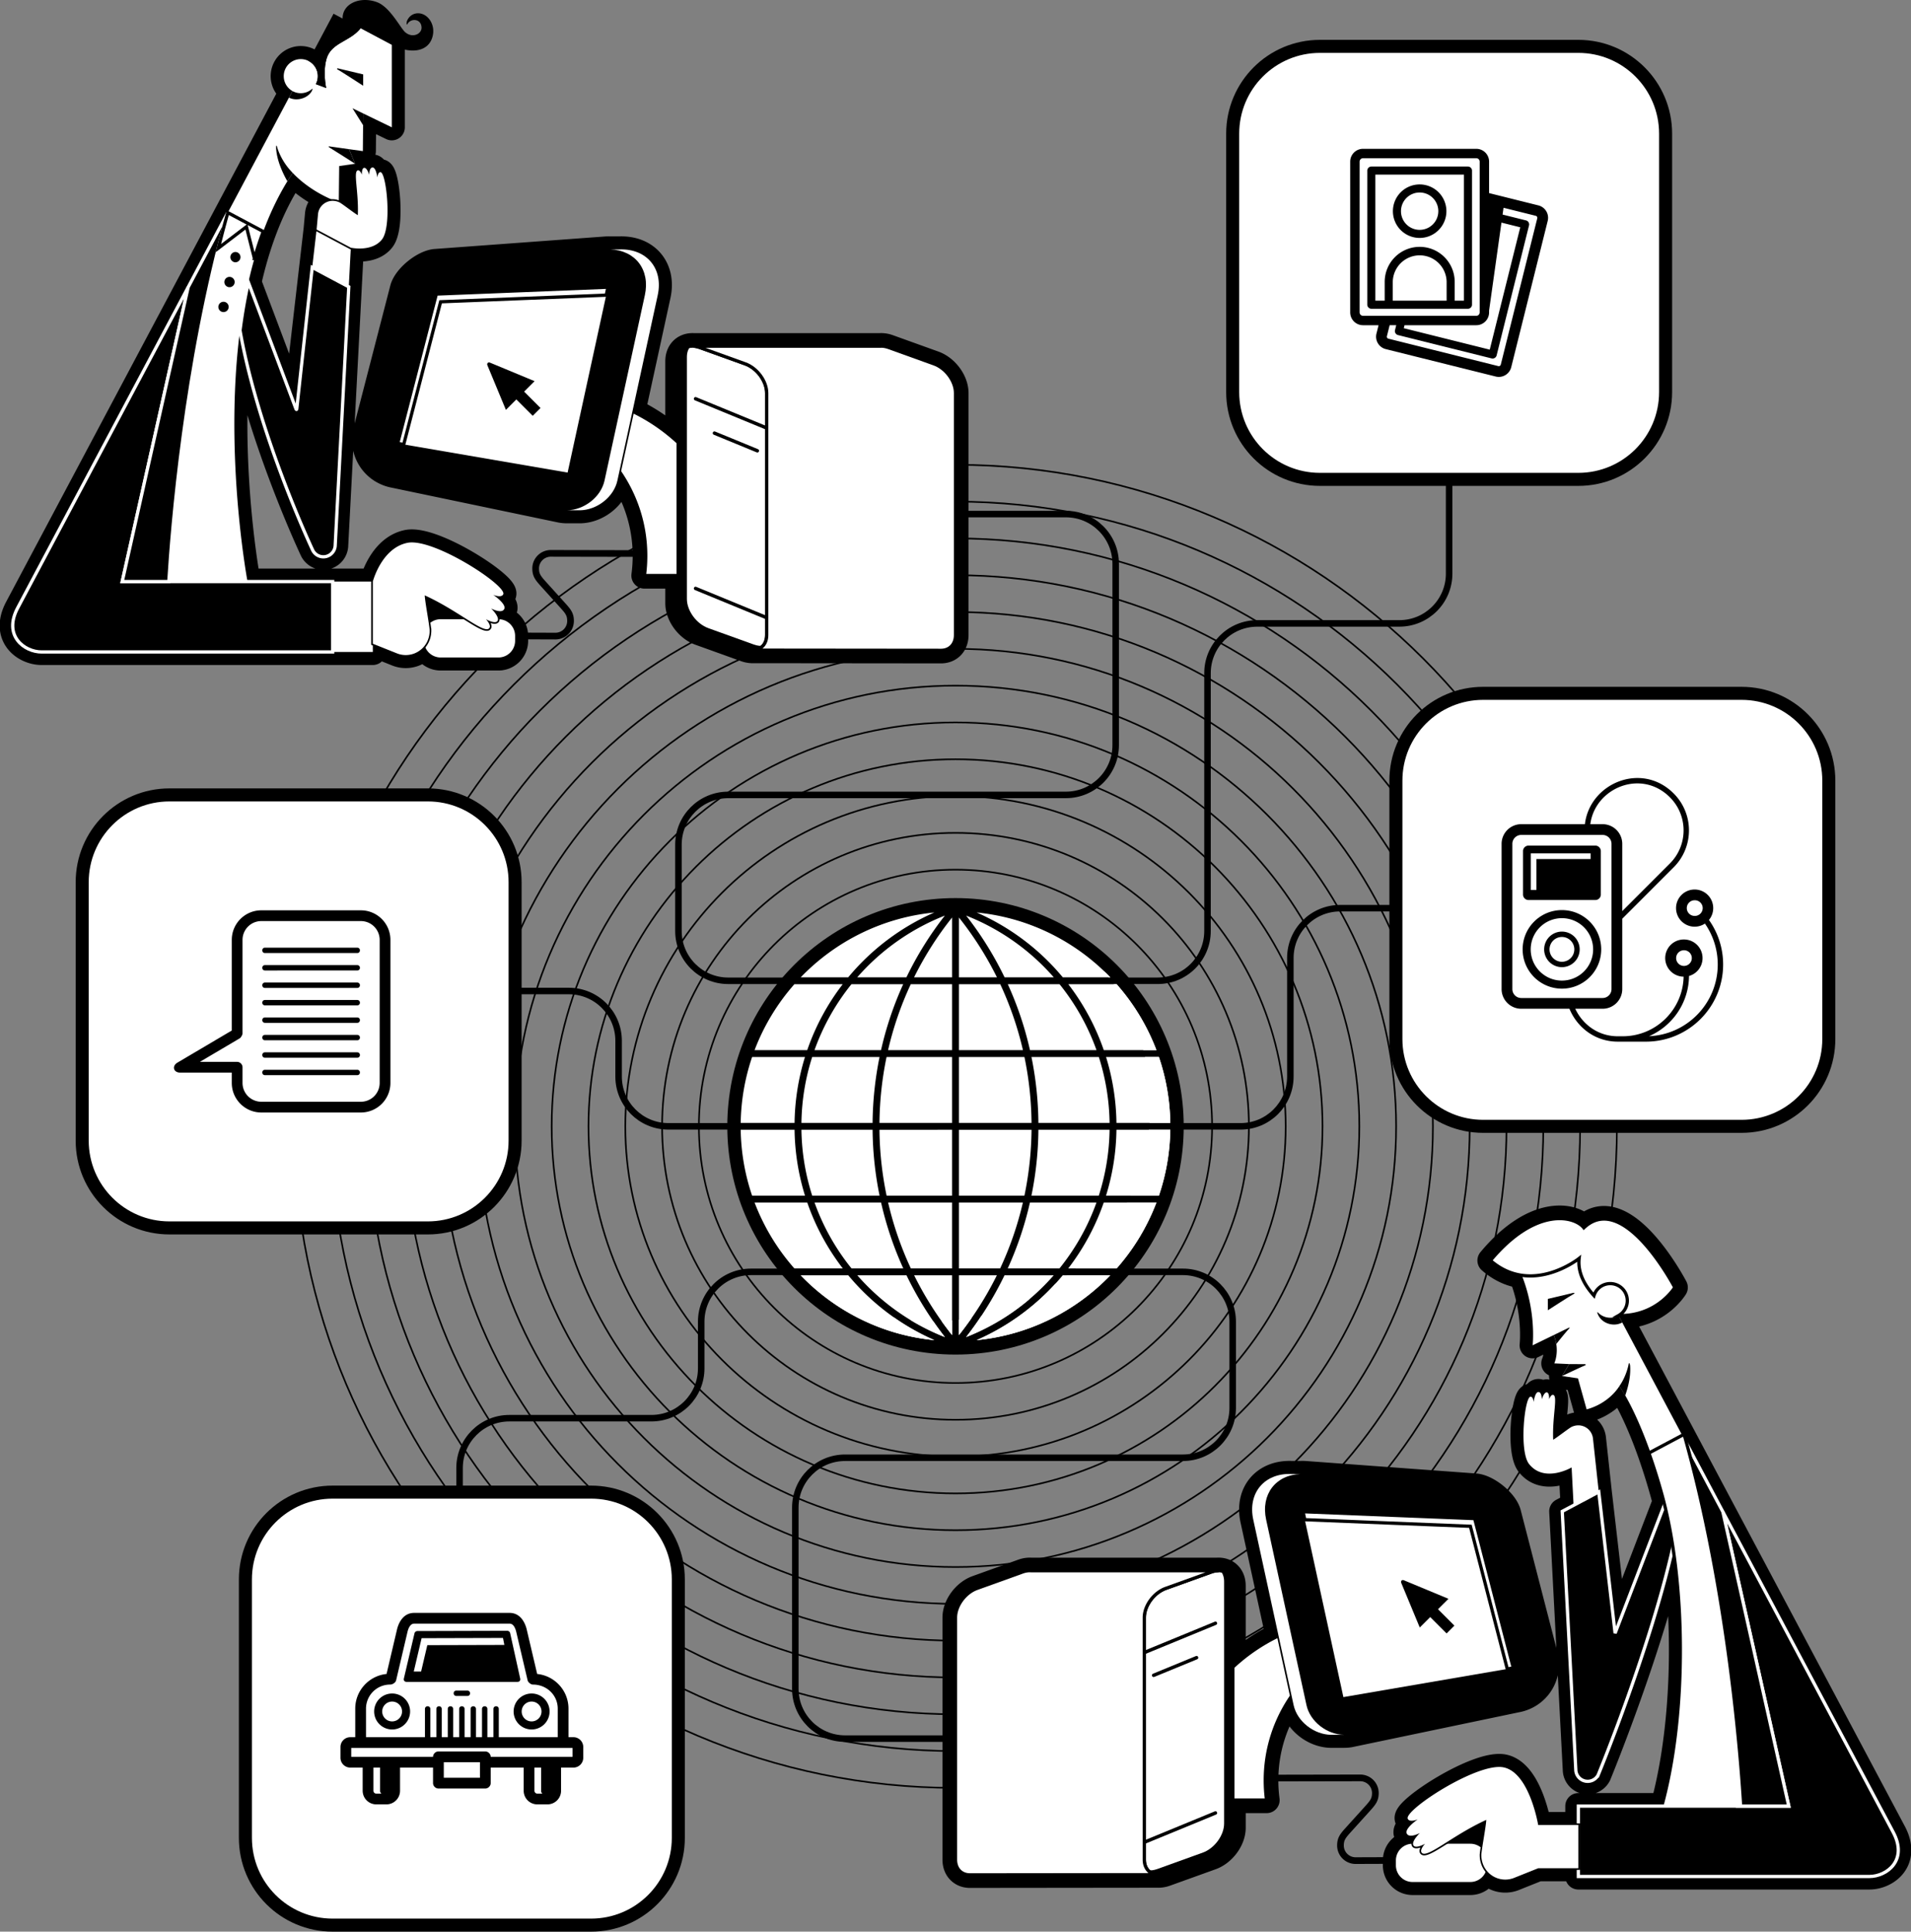 <svg xmlns="http://www.w3.org/2000/svg" width="586.504" height="592.729"><rect width="100%" height="100%" fill="#808080" stroke="none"/><path fill="none" stroke="#000" stroke-miterlimit="3.864" stroke-width=".5" d="M293.254 266.862c43.496 0 78.754 35.258 78.754 78.758 0 43.496-35.258 78.75-78.754 78.75s-78.758-35.254-78.758-78.75c0-43.5 35.262-78.758 78.758-78.758zm0 0"/><path fill="none" stroke="#000" stroke-miterlimit="3.864" stroke-width=".5" d="M203.207 345.62c0-49.735 40.313-90.05 90.047-90.05 49.73 0 90.047 40.315 90.047 90.05 0 49.726-40.316 90.043-90.047 90.043-49.734 0-90.047-40.317-90.047-90.043zm0 0"/><path fill="none" stroke="#000" stroke-miterlimit="3.864" stroke-width=".5" d="M191.91 345.62c0-55.973 45.371-101.348 101.344-101.348 55.969 0 101.34 45.375 101.34 101.348 0 55.969-45.371 101.34-101.34 101.34-55.973 0-101.344-45.371-101.344-101.34zm0 0"/><path fill="none" stroke="#000" stroke-miterlimit="3.864" stroke-width=".5" d="M180.614 345.62c0-62.211 50.43-112.64 112.64-112.64 62.207 0 112.637 50.429 112.637 112.64 0 62.207-50.43 112.637-112.637 112.637-62.21 0-112.64-50.43-112.64-112.637zm0 0"/><path fill="none" stroke="#000" stroke-miterlimit="3.864" stroke-width=".5" d="M169.317 345.62c0-68.45 55.488-123.938 123.937-123.938 68.45 0 123.934 55.489 123.934 123.938 0 68.445-55.485 123.93-123.934 123.93-68.45 0-123.937-55.485-123.937-123.93zm0 0"/><path fill="none" stroke="#000" stroke-miterlimit="3.864" stroke-width=".5" d="M158.024 345.62c0-74.692 60.543-135.235 135.23-135.235 74.684 0 135.23 60.543 135.23 135.235 0 74.683-60.546 135.226-135.23 135.226-74.687 0-135.23-60.543-135.23-135.226zm0 0"/><path fill="none" stroke="#000" stroke-miterlimit="3.864" stroke-width=".5" d="M146.73 345.62c0-80.926 65.598-146.527 146.524-146.527 80.922 0 146.52 65.601 146.52 146.527 0 80.918-65.598 146.523-146.52 146.523-80.926 0-146.523-65.605-146.523-146.523zm0 0"/><path fill="none" stroke="#000" stroke-miterlimit="3.864" stroke-width=".5" d="M135.434 345.62c0-87.164 70.656-157.82 157.82-157.82 87.164 0 157.817 70.656 157.817 157.82 0 87.16-70.653 157.816-157.817 157.816s-157.82-70.656-157.82-157.816zm0 0"/><path fill="none" stroke="#000" stroke-miterlimit="3.864" stroke-width=".5" d="M124.14 345.62c0-93.402 75.712-169.117 169.114-169.117 93.399 0 169.113 75.715 169.113 169.117 0 93.398-75.714 169.113-169.113 169.113-93.402 0-169.113-75.715-169.113-169.113zm0 0"/><path fill="none" stroke="#000" stroke-miterlimit="3.864" stroke-width=".5" d="M112.844 345.62c0-99.64 80.77-180.41 180.41-180.41 99.637 0 180.406 80.77 180.406 180.41 0 99.637-80.77 180.406-180.406 180.406-99.64 0-180.41-80.77-180.41-180.406zm0 0"/><path fill="none" stroke="#000" stroke-miterlimit="3.864" stroke-width=".5" d="M101.551 345.62c0-105.879 85.828-191.703 191.703-191.703 105.871 0 191.7 85.824 191.7 191.703 0 105.875-85.829 191.7-191.7 191.7-105.875 0-191.703-85.825-191.703-191.7zm0 0"/><path fill="none" stroke="#000" stroke-miterlimit="3.864" stroke-width=".5" d="M293.254 142.62c112.113 0 202.996 90.883 202.996 203 0 112.113-90.883 202.996-202.996 202.996-112.113 0-202.996-90.883-202.996-202.996 0-112.117 90.883-203 202.996-203zm0 0"/><path fill="none" stroke="#000" stroke-miterlimit="3.864" stroke-width="2" d="M293.254 533.495h-33.89c-8.434 0-15.274-6.84-15.274-15.277v-55.63c0-8.433 6.84-15.273 15.274-15.273h103.683c8.434 0 15.277-6.844 15.277-15.277V405.55c0-8.438-6.843-15.278-15.277-15.278h-20.191m-49.602-232.527h33.887c8.437 0 15.273 6.836 15.273 15.273v55.63c0 8.433-6.836 15.273-15.273 15.273H223.496c-8.437 0-15.277 6.84-15.277 15.277v26.488c0 8.438 6.84 15.274 15.277 15.274h20.153"/><path d="M293.254 277.58c37.574 0 68.04 30.462 68.04 68.04 0 37.574-30.466 68.035-68.04 68.035-37.578 0-68.039-30.46-68.039-68.035 0-37.578 30.461-68.04 68.04-68.04"/><path fill="none" stroke="#000" stroke-miterlimit="3.864" stroke-width="4" d="M293.254 277.58c37.574 0 68.04 30.462 68.04 68.04 0 37.574-30.466 68.035-68.04 68.035-37.578 0-68.039-30.46-68.039-68.035 0-37.578 30.461-68.04 68.04-68.04zm0 0"/><path fill="none" stroke="#000" stroke-miterlimit="3.864" stroke-width="2" d="M226.266 345.62h-21.133c-8.437 0-15.277-6.844-15.277-15.281v-10.97c0-8.437-6.84-15.276-15.274-15.276h-17.12M359.61 345.62h21.136c8.434 0 15.274-6.844 15.274-15.281v-36.383c0-8.438 6.84-15.278 15.277-15.278h17.117m16.34-131.582v28.926c0 8.434-6.836 15.274-15.273 15.274h-43.61c-8.437 0-15.277 6.84-15.277 15.277v79.11c0 8.437-6.84 15.273-15.273 15.273h-13.082M141.047 457.862v-7.41c0-8.438 6.836-15.277 15.274-15.277h43.609c8.437 0 15.277-6.84 15.277-15.274V405.55c0-8.438 6.84-15.278 15.274-15.278h13.082"/><path fill="#fff" d="M25.227 270.698c0-14.79 11.988-26.777 26.773-26.777h79.313c14.789 0 26.777 11.988 26.777 26.777v79.312c0 14.786-11.988 26.778-26.777 26.778H52c-14.785 0-26.773-11.992-26.773-26.778v-79.312"/><path fill="none" stroke="#000" stroke-miterlimit="3.864" stroke-width="4" d="M25.227 270.698c0-14.79 11.988-26.777 26.773-26.777h79.313c14.789 0 26.777 11.988 26.777 26.777v79.312c0 14.786-11.988 26.778-26.777 26.778H52c-14.785 0-26.773-11.992-26.773-26.778zm0 0"/><path fill="#fff" d="M131.313 254.456c8.972 0 16.242 7.273 16.242 16.242v79.312c0 8.973-7.27 16.243-16.242 16.243H52c-8.969 0-16.238-7.27-16.238-16.243v-79.312c0-8.969 7.27-16.242 16.238-16.242h79.313"/><path d="M80.203 282.635a5.77 5.77 0 0 0-5.77 5.77v28.758c0 .332-.519 1.25-.808 1.422l-12.281 7.25h11.441c.88 0 1.649.773 1.649 1.652v4.816a5.77 5.77 0 0 0 5.77 5.77h30.55a5.768 5.768 0 0 0 5.77-5.77v-43.898a5.768 5.768 0 0 0-5.77-5.77h-30.55m0-3.3h30.55a9.072 9.072 0 0 1 9.07 9.07v43.898a9.072 9.072 0 0 1-9.07 9.07h-30.55c-5.008 0-9.067-4.062-9.067-9.07v-3.168H55.305c-2.074 0-2.625-2.015-.84-3.07l16.672-9.847v-27.813c0-5.008 4.059-9.07 9.066-9.07m1.118 48.93h28.316c1.102 0 1.102 1.648 0 1.648H81.321c-1.098 0-1.098-1.649 0-1.649m0-37.472h28.316c1.102 0 1.102 1.652 0 1.652H81.321c-1.098 0-1.098-1.652 0-1.652m0 5.355h28.316c1.102 0 1.102 1.649 0 1.649H81.321c-1.098 0-1.098-1.649 0-1.649m0 5.352h28.316c1.102 0 1.102 1.648 0 1.648H81.321c-1.098 0-1.098-1.648 0-1.648m0 5.351h28.316c1.102 0 1.102 1.649 0 1.649H81.321c-1.098 0-1.098-1.649 0-1.649m0 5.356h28.316c1.102 0 1.102 1.652 0 1.652H81.321c-1.098 0-1.098-1.652 0-1.652m0 5.355h28.316c1.102 0 1.102 1.645 0 1.645H81.321c-1.098 0-1.098-1.645 0-1.645m0 5.352h28.316c1.102 0 1.102 1.652 0 1.652H81.321c-1.098 0-1.098-1.652 0-1.652m336.148 223.164-29.137.055.016-1.055 29.121-.055a5.166 5.166 0 0 1 5.168 5.168c0 2.317-.941 3.363-2.652 5.266l-5.676 6.281c-1.719 1.906-2.38 2.68-2.38 4.559a4.111 4.111 0 0 0 4.114 4.113l12.399-.043a4.21 4.21 0 0 0-.028.504v.547l-12.37.043a5.163 5.163 0 0 1-5.169-5.164c0-2.32.938-3.368 2.649-5.266l5.68-6.281c1.718-1.91 2.378-2.68 2.378-4.559a4.111 4.111 0 0 0-4.113-4.113"/><path fill="none" stroke="#000" stroke-miterlimit="3.864" d="m417.469 546.077-29.137.055.016-1.055 29.121-.055a5.166 5.166 0 0 1 5.168 5.168c0 2.317-.941 3.363-2.652 5.266l-5.676 6.281c-1.719 1.906-2.38 2.68-2.38 4.559a4.111 4.111 0 0 0 4.114 4.113l12.399-.043a4.21 4.21 0 0 0-.028.504v.547l-12.37.043a5.163 5.163 0 0 1-5.169-5.164c0-2.32.938-3.368 2.649-5.266l5.68-6.281c1.718-1.91 2.378-2.68 2.378-4.559a4.111 4.111 0 0 0-4.113-4.113zm0 0"/><path d="M355.32 575.249c.157.011.313.008.473 0h-.472m-62.067-78.89c0-3.641 2.945-7.65 6.586-8.958l13.957-5.023c.942-.34 1.844-.465 2.656-.399h57.078c2.77-.219 4.793 1.598 4.793 4.61v24.992a56.546 56.546 0 0 1 14.075-9.63l-7.754-35.616c-1.774-8.172 3.363-14.332 11.691-14.047h2.852c.394-.012.785-.012 1.195.004l52.242 3.832c3.68.148 9.297 4.676 10.219 8.246l11.258 43.535c1.637 6.328-2.352 12.5-8.793 13.606l-51.05 10.671a9.85 9.85 0 0 1-1.759.141l-4.023.008c-5.168-.082-10.348-4.043-11.453-9.105l-.61-2.805c-5.105 7.406-8.082 16.308-8.082 25.887 0 2.054.133 4.074.399 6.058h-10.407v8.5c0 3.633-2.949 7.64-6.585 8.953l-13.958 5.024a6.754 6.754 0 0 1-1.988.406c-.16.008-.316.012-.472 0l-57.727.062c-2.523-.05-4.34-1.824-4.34-4.683v-74.27m150.016 69.399h7.996c1.406 0 2.68.566 3.601 1.484.414-2.828 1.168-6.902 1.29-8.805-5.02 2.274-9.465 5.168-12.887 7.32m39.68-103.843-.606-11.625s-8.328 4.89-13.055-1.047c-3.14-3.945-1.36-20.578.442-20.66.836-.04.96 1.64.96 1.64s.38-3.078 1.462-3.078c1.078 0 1.027 2.27 1.027 2.27s.644-2.164 1.508-2.164c.863 0 .758 2.11.758 2.11s.484-1.372 1.136-1.352c1.676.054-.218 6.59.106 13.777 1.277-.758 4.152-3.016 5.457-3.836a4.788 4.788 0 0 1 2.258-.578 4.525 4.525 0 0 1 4.496 4.035l1.78 16.395 5.013 43.351 15.476-40.316a102.638 102.638 0 0 0-.808-3.02 191.284 191.284 0 0 0-3.684-11.71c-5.23-14.864-9.684-20.77-9.684-20.77s-2.949 5.203-10.039 7.136l-2.664-9.523-4.883-.71 2.18-3.669-4.558-.21s1.816-3.864-.164-8.696l-6.485 3.152s1.195-10.125-3.324-21.48c-3.156-.45-6.45-1.785-9.625-4.547 13.793-16.531 25.719-13.742 28.668-10.04 12.293-11.648 27.91 18.31 27.91 18.31s-5.367 8.91-17.258 8.628l19.774 37.184 12.234 23.008 52.258 98.285c4.703 8.715-2.035 13.64-7.27 13.64h-89.343v-2.527h-12.32l-7.516 3.008a7.309 7.309 0 0 1-8.407-2.41 5.115 5.115 0 0 1-4.894 3.62h-17.738a5.113 5.113 0 0 1-5.114-5.112v-1.512a5.113 5.113 0 0 1 5.114-5.113c.168-1.317 2.253-3.301 2.253-3.301s-3.226 1.742-4.019.187c-.793-1.558 3.36-4.36 3.36-4.36s-2.508 1.052-3.067-.183c-1.203-2.644 21.426-17.398 29.402-15.78 7.977 1.616 10.625 17.683 10.625 17.683h12.32v-5.797h26.133c6.356-23.168 7.305-55.078 3.192-80.766-6.84 31.434-23.215 71.184-23.215 71.184a3.645 3.645 0 0 1-6.883-1.438l-.008-.218-4.156-79.204 3.484-1.851"/><path fill="none" stroke="#000" stroke-linejoin="round" stroke-miterlimit="3.864" stroke-width="8" d="M355.32 575.249c.157.011.313.008.473 0h-.472m-62.067-78.89c0-3.641 2.945-7.65 6.586-8.958l13.957-5.023c.942-.34 1.844-.465 2.656-.399h57.078c2.77-.219 4.793 1.598 4.793 4.61v24.992a56.546 56.546 0 0 1 14.075-9.63l-7.754-35.616c-1.774-8.172 3.363-14.332 11.691-14.047h2.852c.394-.012.785-.012 1.195.004l52.242 3.832c3.68.148 9.297 4.676 10.219 8.246l11.258 43.535c1.637 6.328-2.352 12.5-8.793 13.606l-51.05 10.671a9.85 9.85 0 0 1-1.759.141l-4.023.008c-5.168-.082-10.348-4.043-11.453-9.105l-.61-2.805c-5.105 7.406-8.082 16.309-8.082 25.887 0 2.054.133 4.074.399 6.058h-10.407v8.5c0 3.633-2.949 7.64-6.585 8.953l-13.958 5.024a6.754 6.754 0 0 1-1.988.406c-.16.008-.316.012-.472 0l-57.727.063c-2.523-.051-4.34-1.825-4.34-4.684v-74.27m150.016 69.399h7.996c1.406 0 2.68.566 3.601 1.484.414-2.828 1.168-6.902 1.29-8.804-5.02 2.273-9.465 5.168-12.887 7.32m39.68-103.844-.606-11.625s-8.328 4.89-13.055-1.047c-3.14-3.945-1.36-20.578.442-20.66.836-.039.96 1.64.96 1.64s.38-3.077 1.462-3.077c1.078 0 1.027 2.27 1.027 2.27s.644-2.165 1.508-2.165c.863 0 .758 2.11.758 2.11s.484-1.372 1.136-1.352c1.676.055-.218 6.59.106 13.777 1.277-.758 4.152-3.015 5.457-3.836a4.788 4.788 0 0 1 2.258-.578 4.525 4.525 0 0 1 4.496 4.035l1.78 16.395 5.013 43.351 15.476-40.316a102.638 102.638 0 0 0-.808-3.02 191.284 191.284 0 0 0-3.684-11.71c-5.23-14.864-9.684-20.77-9.684-20.77s-2.949 5.203-10.039 7.137l-2.664-9.524-4.883-.71 2.18-3.669-4.558-.21s1.816-3.864-.164-8.696l-6.485 3.152s1.195-10.125-3.324-21.48c-3.156-.45-6.45-1.785-9.625-4.547 13.793-16.531 25.719-13.742 28.668-10.039 12.293-11.648 27.91 18.309 27.91 18.309s-5.367 8.91-17.258 8.629l19.774 37.183 12.234 23.008 52.258 98.285c4.703 8.715-2.035 13.64-7.27 13.64h-89.343v-2.527h-12.32l-7.516 3.008a7.309 7.309 0 0 1-8.407-2.41 5.115 5.115 0 0 1-4.894 3.621h-17.738a5.113 5.113 0 0 1-5.114-5.113v-1.512a5.113 5.113 0 0 1 5.114-5.113c.168-1.317 2.253-3.3 2.253-3.3s-3.226 1.741-4.019.187c-.793-1.559 3.36-4.36 3.36-4.36s-2.508 1.051-3.067-.183c-1.203-2.645 21.426-17.399 29.402-15.782 7.977 1.618 10.625 17.684 10.625 17.684h12.32v-5.797h26.133c6.356-23.168 7.305-55.078 3.192-80.766-6.84 31.434-23.215 71.184-23.215 71.184a3.645 3.645 0 0 1-6.883-1.438l-.008-.218-4.156-79.203zm0 0"/><path fill="#fff" d="M378.324 511.58a56.546 56.546 0 0 1 14.075-9.628l4.015 18.469c-5.105 7.406-8.082 16.308-8.082 25.886 0 2.055.133 4.075.399 6.059h-10.407v-40.785"/><path fill="none" stroke="#000" d="M378.324 511.58a56.546 56.546 0 0 1 14.075-9.628l4.015 18.469c-5.105 7.406-8.082 16.308-8.082 25.886 0 2.055.133 4.075.399 6.059h-10.407zm0 0"/><path d="M452.625 456.124c3.68.148 9.297 4.676 10.219 8.246l11.258 43.535c1.637 6.328-2.352 12.5-8.793 13.605l-51.051 10.672c-5.71.98-12.05-3.293-13.285-8.957l-12.379-56.89c-1.785-8.203 3.402-14.38 11.79-14.043l52.241 3.832"/><path fill="#fff" d="M412.574 532.33h-4.097c-5.168-.081-10.348-4.042-11.453-9.105l-12.38-56.89c-1.773-8.172 3.364-14.332 11.692-14.047h2.852c-7.676.273-12.293 6.242-10.594 14.047l12.379 56.89c1.11 5.086 6.332 9.051 11.527 9.098l.074.008m-61.378-35.973c0-3.64 2.945-7.648 6.585-8.957l13.958-5.023c3.636-1.313 6.585.574 6.585 4.21v74.278c0 3.633-2.949 7.64-6.585 8.953l-13.958 5.024c-3.64 1.308-6.585-.579-6.585-4.215v-74.27"/><path fill="none" stroke="#000" d="M351.196 496.358c0-3.64 2.945-7.648 6.585-8.957l13.958-5.023c3.636-1.313 6.585.574 6.585 4.21v74.278c0 3.633-2.949 7.64-6.585 8.953l-13.958 5.024c-3.64 1.308-6.585-.579-6.585-4.215zm0 0"/><path d="M374.563 481.995c2.222.258 3.761 1.969 3.761 4.594v74.277c0 3.633-2.949 7.64-6.585 8.953l-13.958 5.024c-2.273.816-4.273.39-5.46-.938.859.098 1.816-.016 2.824-.379l13.957-5.027c3.64-1.309 6.586-5.32 6.586-8.953v-74.27c0-1.367-.414-2.488-1.125-3.281"/><path fill="#fff" d="m516.524 440.87-9.848 5.234c-5.23-14.863-9.684-20.77-9.684-20.77s-2.949 5.204-10.039 7.137l-2.664-9.523-4.883-.71 2.18-3.669-4.558-.21s1.816-3.864-.164-8.696l-6.485 3.152s1.195-10.125-3.324-21.48c9.422 1.351 17.594-5.188 17.594-5.188-.504 4.442 1.82 8.39 4.554 11.414a5.232 5.232 0 1 1 8.102 5.766c-.172.129-.363.25-.555.36l19.774 37.183"/><path d="m548.989 554.206-20.231-90.328 52.258 98.285c4.703 8.715-2.035 13.64-7.27 13.64h-89.343v-21.597h64.586"/><path fill="none" stroke="#fff" d="m548.989 554.206-20.231-90.328 52.258 98.285c4.703 8.715-2.035 13.64-7.27 13.64h-89.343v-21.597zm0 0"/><path d="M533.203 554.206c-.539-8.817-1.578-59.727-16.609-113.203l12.164 22.875 20.23 90.328h-15.785"/><path fill="none" stroke="#fff" d="M533.203 554.206c-.539-8.817-1.578-59.727-16.609-113.203l12.164 22.875 20.23 90.328zm0 0"/><path d="m479.465 463.764 11.215-5.964 5.012 43.351 15.476-40.316c1.004 3.968 1.856 8.199 2.559 12.605-6.84 31.434-23.215 71.184-23.215 71.184a3.645 3.645 0 0 1-6.883-1.438l-.008-.218-4.156-79.204"/><path fill="none" stroke="#fff" d="m479.465 463.764 11.215-5.964 5.012 43.351 15.476-40.316c1.004 3.968 1.856 8.199 2.559 12.605-6.84 31.434-23.215 71.184-23.215 71.184a3.645 3.645 0 0 1-6.883-1.438l-.008-.218zm0 0"/><path fill="#fff" d="m399.918 463.87 12.38 56.89 52.148-8.957-11.852-45.824-52.676-2.11m-106.664 32.489c0-3.64 2.945-7.648 6.586-8.957l13.957-5.023c.942-.34 1.844-.465 2.656-.399h57.078a6.864 6.864 0 0 0-1.792.399L357.78 487.4c-3.64 1.309-6.585 5.317-6.585 8.957v74.27c0 2.945 1.93 4.738 4.597 4.62l-58.199.063c-2.523-.05-4.34-1.824-4.34-4.683v-74.27"/><path fill="none" stroke="#000" d="M293.254 496.358c0-3.64 2.945-7.648 6.586-8.957l13.957-5.023c.942-.34 1.844-.465 2.656-.399h57.078a6.864 6.864 0 0 0-1.792.399L357.78 487.4c-3.64 1.309-6.585 5.317-6.585 8.957v74.27c0 2.945 1.93 4.738 4.597 4.62l-58.199.063c-2.523-.05-4.34-1.824-4.34-4.683zm0 0"/><path fill="#fff" d="M428.414 570.87a5.113 5.113 0 0 1 5.114-5.113h17.738a5.113 5.113 0 0 1 5.113 5.113v1.512a5.113 5.113 0 0 1-5.113 5.113h-17.738a5.113 5.113 0 0 1-5.114-5.113v-1.512"/><path d="m353.867 513.585 13.168-5.418c.649-.262 1.051.71.399.98l-13.168 5.414c-.649.266-1.047-.707-.399-.976m-2.671-7.067 21.632-8.894c.649-.266 1.051.703.399.972l-22.031 9.063v-1.14m0 58.206 21.632-8.898c.649-.266 1.051.71.399.976l-22.031 9.063v-1.14"/><path fill="#fff" d="m399.918 463.87 52.676 2.11 11.852 45.823-1.848.317-11.32-43.774-50.829-2.027-.53-2.45"/><path fill="none" stroke="#000" d="m399.918 463.87 52.676 2.11 11.852 45.823-1.848.317-11.32-43.774-50.829-2.027zm0 0"/><path d="m475.043 398.577 7.809-1.856s.867-.027.027.395c-.844.422-7.836 4.945-7.836 4.945v-3.484"/><path fill="#fff" d="M457.43 386.788c13.793-16.531 25.719-13.742 28.668-10.04 12.293-11.648 27.91 18.31 27.91 18.31s-5.367 8.91-17.258 8.628a5.238 5.238 0 0 0 2.684-4.57 5.232 5.232 0 0 0-10.23-1.555c-2.735-3.023-5.06-6.972-4.555-11.414 0 0-14.555 11.649-27.22.64"/><path fill="none" stroke="#000" d="M457.43 386.788c13.793-16.531 25.719-13.742 28.668-10.04 12.293-11.648 27.91 18.31 27.91 18.31s-5.367 8.91-17.258 8.628a5.238 5.238 0 0 0 2.684-4.57 5.232 5.232 0 0 0-10.23-1.555c-2.735-3.023-5.06-6.972-4.555-11.414 0 0-14.555 11.649-27.22.64zm0 0"/><path d="M497.88 405.803a5.192 5.192 0 0 1-2.5.641c-2.134 0-4.087-1.168-4.903-2.996-.098-.219-.422-.844-.13-.793a5.222 5.222 0 0 0 3.852 1.691c.926 0 1.797-.242 2.551-.66l1.13 2.117m-21.016 3.86 4.57-2.227s.703-.293-.035.446c-.739.738-3.762 4.53-3.762 4.53a12.083 12.083 0 0 0-.773-2.75m4.722 8.908 4.856.026s.656.157-.188.473c-.844.316-6.848 3.168-6.848 3.168l2.18-3.668m15.406 6.766c2.332-3.305 2.891-6.95 2.891-6.95.2-.37.387.418.41.684.305 3.965-1.062 7.805-1.515 9.211a39.408 39.408 0 0 0-1.786-2.945"/><path fill="#fff" stroke="#000" stroke-width="2" d="M511.512 550.401c6.71-27.976 6.148-66.66-1.152-92.586a191.284 191.284 0 0 0-3.684-11.71l9.848-5.235.07.133c6.734 23.949 11.055 48.843 13.805 69.59 2.215 16.722 3.41 30.746 4.015 39.414"/><path fill="#fff" d="M516.594 441.003c6.734 23.949 11.055 48.843 13.805 69.59 2.62 19.78 3.812 35.792 4.293 43.613h-24.157c7.727-28.176 7.465-69.266-.175-96.39a191.284 191.284 0 0 0-3.684-11.712l9.848-5.234.07.133m-33.644 20.91-.606-11.625s-8.328 4.89-13.055-1.047c-3.14-3.945-1.36-20.578.442-20.66.836-.04.96 1.64.96 1.64s.38-3.078 1.462-3.078c1.078 0 1.027 2.27 1.027 2.27s.644-2.164 1.508-2.164c.863 0 .758 2.11.758 2.11s.484-1.372 1.136-1.352c1.676.054-.218 6.59.106 13.777 1.277-.758 4.152-3.016 5.457-3.836a4.788 4.788 0 0 1 2.258-.578 4.525 4.525 0 0 1 4.496 4.035l1.78 16.395-7.73 4.113m1.454 98.09v13.273h-12.32l-7.516 3.008a7.32 7.32 0 0 1-9.102-3.516c-.594-1.168-.844-2.422-.828-3.672.223-2.472 1.367-8.27 1.52-10.66-10.583 4.801-18.598 12.317-19.903 9.942-.508-.914 1.11-2.621 1.11-2.621s-2.954 1.699-3.586.453c-.637-1.239 2.003-3.754 2.003-3.754s-3.226 1.742-4.019.187c-.793-1.558 3.36-4.36 3.36-4.36s-2.508 1.052-3.067-.183c-1.203-2.644 21.426-17.398 29.402-15.78 7.977 1.616 10.625 17.683 10.625 17.683h12.32"/><path fill="none" stroke="#000" d="M484.403 560.003v13.273h-12.32l-7.516 3.008a7.32 7.32 0 0 1-9.102-3.516c-.594-1.168-.844-2.422-.828-3.672.223-2.472 1.367-8.27 1.52-10.66-10.583 4.801-18.598 12.317-19.903 9.942-.508-.914 1.11-2.621 1.11-2.621s-2.954 1.699-3.586.453c-.637-1.239 2.003-3.754 2.003-3.754s-3.226 1.742-4.019.187c-.793-1.558 3.36-4.36 3.36-4.36s-2.508 1.052-3.067-.183c-1.203-2.644 21.426-17.398 29.402-15.78 7.977 1.616 10.625 17.683 10.625 17.683zm0 0"/><path fill="#fff" d="M484.403 560.003v13.273h-12.32l-7.516 3.008a7.32 7.32 0 0 1-9.102-3.516c-.594-1.168-.844-2.422-.828-3.672.223-2.472 1.367-8.27 1.52-10.66-10.583 4.801-18.598 12.317-19.903 9.942-.508-.914 1.11-2.621 1.11-2.621s-2.954 1.699-3.586.453c-.637-1.239 2.003-3.754 2.003-3.754s-3.226 1.742-4.019.187c-.793-1.558 3.36-4.36 3.36-4.36s-2.508 1.052-3.067-.183c-1.203-2.644 21.426-17.398 29.402-15.78 7.977 1.616 10.625 17.683 10.625 17.683h12.32"/><path d="m430.817 484.893 13.726 5.703-3.207 3.204 5.028 5.03-2.391 2.395-5.031-5.027-3.203 3.207-5.66-13.633c-.266-.64.21-1.086.738-.879M169.035 170.327l29.141.055-.016-1.051-29.12-.059a5.166 5.166 0 0 0-5.169 5.168c0 2.317.938 3.363 2.649 5.266l5.676 6.281c1.722 1.906 2.382 2.68 2.382 4.559a4.111 4.111 0 0 1-4.113 4.113l-12.398-.043c.015.168.023.336.023.504v.55l12.375.044a5.169 5.169 0 0 0 5.168-5.168c0-2.32-.941-3.368-2.652-5.266l-5.68-6.281c-1.715-1.906-2.379-2.684-2.379-4.559a4.114 4.114 0 0 1 4.113-4.113"/><path fill="none" stroke="#000" stroke-miterlimit="3.864" d="m169.035 170.327 29.141.055-.016-1.051-29.12-.059a5.166 5.166 0 0 0-5.169 5.168c0 2.317.938 3.363 2.649 5.266l5.676 6.281c1.722 1.906 2.382 2.68 2.382 4.559a4.111 4.111 0 0 1-4.113 4.113l-12.398-.043c.015.168.023.336.023.504v.55l12.375.044a5.169 5.169 0 0 0 5.168-5.168c0-2.32-.941-3.368-2.652-5.266l-5.68-6.281c-1.715-1.906-2.379-2.684-2.379-4.559a4.114 4.114 0 0 1 4.113-4.113zm0 0"/><path d="m76.23 86.643 14.583 38.758L95.82 82.05l1.347-11.625.438-4.77a4.526 4.526 0 0 1 4.5-4.031c.285 0 .562.027.832.074-7.063-2.82-11.344-6.773-13.09-8.633-3.684 5.461-6.664 11.531-9.05 17.977-1.86 5.011-3.364 10.25-4.567 15.601m67.004 103.364c-3.422-2.153-7.864-5.043-12.887-7.32.125 1.906.875 5.976 1.289 8.804a5.101 5.101 0 0 1 3.602-1.484h7.996M107.043 88.014l-4.16 79.207-.008.215a3.645 3.645 0 0 1-3.633 3.426 3.644 3.644 0 0 1-3.246-1.988s-16.683-35.336-22.34-67.504c-1.832 14.144-1.996 28.348-1.476 40.64.89 21.016 3.789 36.45 3.789 36.45h38.453s2.648-10.274 10.625-11.89c7.976-1.618 30.605 13.14 29.406 15.784-.562 1.23-3.07.18-3.07.18s4.156 2.805 3.363 4.36c-.793 1.554-4.02-.188-4.02-.188s2.083 1.988 2.102 3.3c2.973 0 5.262 2.29 5.262 5.114v1.512a5.114 5.114 0 0 1-5.113 5.117h-17.739a5.122 5.122 0 0 1-4.894-3.625 7.313 7.313 0 0 1-8.403 2.41l-7.52-3.008v2.531H12.763c-5.238 0-11.977-4.925-7.273-13.64l52.257-98.285 12.164-22.88 19.844-37.316a5.235 5.235 0 1 1 7.18-2.125L100.11 27s-1.067-4.797.09-8.871c1.46-5.145 7.16-5.242 10.496-9.492l9.55 5.078v25.351l-8.78-4.254-.103 11.559-4.238-.594 1.856 4.473-4.883.707-.121 11.058c.133.055.258.118.386.184 1.301.82 4.18 3.078 5.454 3.836.324-7.188-1.567-13.723.109-13.777.645-.02 1.133 1.351 1.133 1.351s-.106-2.11.758-2.11c.863 0 1.511 2.165 1.511 2.165s-.054-2.27 1.024-2.27c1.082 0 1.46 3.078 1.46 3.078s.126-1.68.966-1.64c1.796.078 3.574 16.71.44 20.66-3.136 3.945-9.546 2.52-9.546 2.52l-.629 12.003m124.14 111.489h-.468c.16.008.316.008.469 0m-18.211-93.274h57.078c.812-.066 1.715.059 2.66.399l13.957 5.023c3.637 1.309 6.586 5.32 6.586 8.957v74.27c0 2.855-1.82 4.632-4.344 4.683l-57.726-.058a4.58 4.58 0 0 1-.469 0 6.74 6.74 0 0 1-1.988-.41l-13.961-5.024c-3.633-1.312-6.582-5.32-6.582-8.957v-8.496h-10.41a45.72 45.72 0 0 0 .402-6.059c0-9.578-2.98-18.48-8.086-25.886l-.61 2.804c-1.1 5.063-6.284 9.024-11.452 9.106h-4.094a10.478 10.478 0 0 1-1.688-.149l-51.05-10.672c-6.438-1.105-10.43-7.277-8.793-13.605l11.261-43.535c.922-3.567 6.535-8.098 10.215-8.246l52.246-3.832c.403-.016.801-.016 1.192-.004h2.851c8.332-.282 13.469 5.879 11.692 14.05l-7.75 35.618a56.57 56.57 0 0 1 14.074 9.625v-24.989c0-2.625 1.535-4.34 3.762-4.597a5.27 5.27 0 0 1 1.027-.016"/><path fill="none" stroke="#000" stroke-linejoin="round" stroke-miterlimit="3.864" stroke-width="8" d="m76.23 86.643 14.583 38.758L95.82 82.05l1.347-11.625.438-4.77a4.526 4.526 0 0 1 4.5-4.031c.285 0 .562.027.832.074-7.063-2.82-11.344-6.773-13.09-8.633-3.684 5.461-6.664 11.531-9.05 17.977-1.86 5.011-3.364 10.25-4.567 15.601m67.004 103.364c-3.422-2.153-7.864-5.043-12.887-7.32.125 1.906.875 5.976 1.289 8.804a5.101 5.101 0 0 1 3.602-1.484h7.996M107.043 88.014l-4.16 79.207-.008.215a3.645 3.645 0 0 1-3.633 3.426 3.644 3.644 0 0 1-3.246-1.988s-16.683-35.336-22.34-67.504c-1.832 14.144-1.996 28.348-1.476 40.64.89 21.016 3.789 36.45 3.789 36.45h38.453s2.648-10.274 10.625-11.89c7.976-1.618 30.605 13.14 29.406 15.784-.562 1.23-3.07.18-3.07.18s4.156 2.805 3.363 4.36c-.793 1.554-4.02-.188-4.02-.188s2.083 1.988 2.102 3.3c2.973 0 5.262 2.29 5.262 5.114v1.512a5.114 5.114 0 0 1-5.113 5.117h-17.739a5.122 5.122 0 0 1-4.894-3.625 7.313 7.313 0 0 1-8.403 2.41l-7.52-3.008v2.531H12.763c-5.238 0-11.977-4.925-7.273-13.64l52.257-98.285 12.164-22.88 19.844-37.316a5.235 5.235 0 1 1 7.18-2.125L100.11 27s-1.067-4.797.09-8.871c1.46-5.145 7.16-5.242 10.496-9.492l9.55 5.078v25.351l-8.781-4.254-.102 11.559-4.238-.594 1.856 4.473-4.883.707-.121 11.058c.133.055.258.118.386.184 1.301.82 4.18 3.078 5.454 3.836.324-7.188-1.567-13.723.109-13.777.645-.02 1.133 1.351 1.133 1.351s-.106-2.11.758-2.11c.863 0 1.511 2.165 1.511 2.165s-.054-2.27 1.024-2.27c1.082 0 1.46 3.078 1.46 3.078s.126-1.68.966-1.64c1.796.078 3.574 16.71.44 20.66-3.136 3.945-9.546 2.52-9.546 2.52l-.629 12.003m124.14 111.489h-.468c.16.008.316.008.469 0m-18.211-93.274h57.078c.813-.066 1.715.059 2.66.399l13.957 5.023c3.637 1.309 6.586 5.32 6.586 8.957v74.27c0 2.855-1.82 4.633-4.344 4.683l-57.726-.058a4.58 4.58 0 0 1-.469 0 6.74 6.74 0 0 1-1.988-.41l-13.961-5.024c-3.633-1.312-6.582-5.32-6.582-8.957v-8.496h-10.41a45.72 45.72 0 0 0 .402-6.059c0-9.578-2.98-18.48-8.086-25.886l-.61 2.804c-1.1 5.063-6.284 9.024-11.452 9.106h-4.094a10.478 10.478 0 0 1-1.688-.149l-51.05-10.671c-6.438-1.106-10.43-7.278-8.793-13.606l11.261-43.535c.922-3.567 6.535-8.098 10.215-8.246l52.246-3.832c.403-.016.801-.016 1.192-.004h2.851c8.332-.281 13.469 5.879 11.692 14.05l-7.75 35.618a56.57 56.57 0 0 1 14.074 9.625v-24.988c0-2.625 1.535-4.34 3.762-4.598a5.27 5.27 0 0 1 1.027-.016zm0 0"/><path fill="#fff" d="m80.797 71.042-10.887-5.79c-6.73 23.95-11.054 48.844-13.804 69.594-2.621 19.782-3.813 35.79-4.29 43.614H75.97s-2.898-15.434-3.79-36.45c-.901-21.335.259-48.43 8.618-70.968m127.386 64.788a56.57 56.57 0 0 0-14.074-9.624l-4.02 18.465c5.106 7.406 8.086 16.308 8.086 25.886a45.72 45.72 0 0 1-.402 6.059h10.41v-40.785"/><path fill="none" stroke="#000" d="M208.184 135.83a56.57 56.57 0 0 0-14.074-9.624l-4.02 18.465c5.106 7.406 8.086 16.308 8.086 25.886a45.72 45.72 0 0 1-.402 6.059h10.41zm0 0"/><path d="M133.88 80.374c-3.68.148-9.294 4.68-10.216 8.246l-11.261 43.535c-1.637 6.328 2.355 12.5 8.793 13.605l51.05 10.672c5.715.98 12.055-3.293 13.285-8.957l12.38-56.886c1.785-8.204-3.399-14.38-11.786-14.047l-52.246 3.832"/><path fill="#fff" d="M173.934 156.58h4.094c5.168-.081 10.351-4.042 11.453-9.105L201.86 90.59c1.777-8.172-3.36-14.332-11.692-14.051h-2.851c7.68.273 12.293 6.242 10.593 14.05l-12.379 56.887c-1.105 5.086-6.335 9.051-11.523 9.098l-.074.008m61.375-35.974c0-3.637-2.945-7.648-6.582-8.957l-13.961-5.023c-3.633-1.309-6.582.578-6.582 4.215v74.27c0 3.636 2.95 7.644 6.582 8.956l13.96 5.024c3.638 1.308 6.583-.579 6.583-4.215v-74.27"/><path fill="none" stroke="#000" d="M235.309 120.608c0-3.637-2.945-7.648-6.582-8.957l-13.961-5.023c-3.633-1.309-6.582.578-6.582 4.215v74.27c0 3.636 2.95 7.644 6.582 8.956l13.96 5.024c3.638 1.308 6.583-.579 6.583-4.215zm0 0"/><path d="M211.946 106.245c-2.227.258-3.762 1.973-3.762 4.598v74.27c0 3.636 2.95 7.644 6.582 8.956l13.96 5.024c2.27.816 4.274.386 5.458-.934-.856.098-1.813-.02-2.824-.383l-13.957-5.027c-3.637-1.309-6.586-5.317-6.586-8.953v-74.27c0-1.367.414-2.484 1.129-3.281"/><path fill="#fff" d="m186.586 88.124-12.379 56.886-52.148-8.953 11.855-45.828 52.672-2.105m106.668 32.484c0-3.637-2.95-7.648-6.586-8.957l-13.957-5.023c-.945-.34-1.847-.465-2.66-.399h-57.078c.57.043 1.172.176 1.793.399l13.96 5.023c3.638 1.309 6.583 5.32 6.583 8.957v74.27c0 2.945-1.93 4.742-4.594 4.625l58.195.058c2.524-.05 4.344-1.828 4.344-4.683v-74.27"/><path fill="none" stroke="#000" d="M293.254 120.608c0-3.637-2.95-7.648-6.586-8.957l-13.957-5.023c-.945-.34-1.847-.465-2.66-.399h-57.078c.57.043 1.172.176 1.793.399l13.96 5.023c3.638 1.309 6.583 5.32 6.583 8.957v74.27c0 2.945-1.93 4.742-4.594 4.625l58.195.058c2.524-.05 4.344-1.828 4.344-4.683zm0 0"/><path fill="#fff" d="M130.125 195.12a5.113 5.113 0 0 1 5.114-5.113h17.738a5.113 5.113 0 0 1 5.113 5.113v1.512a5.114 5.114 0 0 1-5.113 5.117h-17.738a5.114 5.114 0 0 1-5.114-5.117v-1.512"/><path d="m232.64 137.835-13.167-5.414c-.652-.266-1.05.707-.402.976l13.168 5.414c.648.266 1.05-.707.402-.976m2.668-7.067-21.633-8.894c-.648-.266-1.047.707-.398.972l22.03 9.063v-1.14m0 58.206-21.632-8.898c-.648-.266-1.047.71-.398.976l22.03 9.063v-1.14"/><path fill="#fff" d="m186.586 88.124-52.672 2.105-11.855 45.828 1.851.317L135.23 92.6l50.825-2.03.531-2.446"/><path fill="none" stroke="#000" d="m186.586 88.124-52.672 2.105-11.855 45.828 1.851.317L135.23 92.6l50.825-2.03zm0 0"/><path d="m37.516 178.46 20.23-90.328L5.49 186.417c-4.704 8.715 2.035 13.64 7.273 13.64h89.344V178.46h-64.59"/><path fill="none" stroke="#fff" d="m37.516 178.46 20.23-90.328L5.49 186.417c-4.704 8.715 2.035 13.64 7.273 13.64h89.344V178.46zm0 0"/><path fill="#fff" d="M94.668 18.694a5.235 5.235 0 0 0-4.914 9.242L69.91 65.253l10.887 5.789c2.387-6.446 5.367-12.516 9.05-17.977 1.829 1.95 6.446 6.195 14.13 9.031l.12-11.14 4.884-.707-1.856-4.473 4.239.594.101-11.559 8.781 4.254V13.714l-9.55-5.078c-3.336 4.25-9.036 4.347-10.497 9.492-1.156 4.074-.09 8.87-.09 8.87l-3.175-1.187a5.237 5.237 0 0 0-2.266-7.117"/><path d="M96.934 25.811 100.11 27s-1.067-4.797.09-8.871c1.46-5.145 7.16-5.242 10.496-9.492l9.55 5.078c5.219 2.777 10.77 2.476 12.34-1.953 1.41-3.977-1.242-7.766-4.367-7.684-2.027.055-3.106 1.601-3.383 2.59-.164 1.152.152.808.152.808.993-1.988 4.31-1.824 4.391.97.059 1.987-2.816 3.398-5.055 1.41-1.453-1.294-4.617-7.684-8.593-9.177-5.086-1.906-10.645.344-10.586 5.004L102.37 4.21l-7.703 14.484a5.237 5.237 0 0 1 2.266 7.117m-8.253 4.145a5.204 5.204 0 0 0 2.281.523c1.805 0 3.617-.847 4.559-2.238.191-.285.574-1.07.27-.973a5.21 5.21 0 0 1-3.485 1.328 5.209 5.209 0 0 1-2.55-.66l-1.075 2.02m1.168 23.109c-3.95-3.984-4.89-8.285-4.89-8.285-.145-.234-.231.082-.227.344.082 3.86 2.097 8.125 3.465 10.504a75.444 75.444 0 0 1 1.652-2.563"/><path fill="#fff" d="M97.168 70.425 95.821 82.05l11.222 5.964.63-12.004-10.505-5.585"/><path d="m111.465 34.811-3.285-1.593 3.254 5.183zm-4.34 10.965-6.117-.863s-.484.043.258.453c.742.414 7.715 4.883 7.715 4.883l-1.856-4.473m4.34-22.946-7.812-1.859s-.559.106.101.434c.66.332 7.711 4.91 7.711 4.91v-3.484M51.817 178.46c.976-16.032 4.945-66.43 18.093-113.207L57.746 88.132l-20.23 90.328h14.3"/><path fill="none" stroke="#fff" d="M51.817 178.46c.976-16.032 4.945-66.43 18.093-113.207L57.746 88.132l-20.23 90.328Zm0 0"/><path fill="#fff" d="m67.028 76.14 8.601-6.563 2.465 9.734a114.288 114.288 0 0 1 2.703-8.27L69.91 65.254a378.4 378.4 0 0 0-2.882 10.886"/><path fill="none" stroke="#000" d="m67.028 76.14 8.601-6.563 2.465 9.734a114.286 114.286 0 0 1 2.703-8.27L69.91 65.254a378.404 378.404 0 0 0-2.882 10.886zm0 0"/><path fill="#fff" d="M102.106 178.46v21.597h12.316V178.46h-12.316m2.258-116.262a4.843 4.843 0 0 0-2.258-.574 4.526 4.526 0 0 0-4.5 4.031l-.438 4.77 10.504 5.585s6.41 1.426 9.547-2.519c3.133-3.95 1.355-20.582-.441-20.66-.84-.04-.965 1.64-.965 1.64s-.38-3.078-1.461-3.078c-1.078 0-1.024 2.27-1.024 2.27s-.648-2.164-1.511-2.164c-.864 0-.758 2.11-.758 2.11s-.488-1.372-1.133-1.352c-1.676.054.215 6.59-.11 13.777-1.273-.758-4.152-3.016-5.452-3.836"/><path fill="none" stroke="#000" d="M104.364 62.198a4.843 4.843 0 0 0-2.258-.574 4.526 4.526 0 0 0-4.5 4.031l-.438 4.77 10.504 5.586s6.41 1.425 9.547-2.52c3.133-3.95 1.355-20.582-.441-20.66-.84-.04-.965 1.64-.965 1.64s-.38-3.078-1.461-3.078c-1.078 0-1.024 2.27-1.024 2.27s-.648-2.164-1.511-2.164c-.864 0-.758 2.11-.758 2.11s-.488-1.372-1.133-1.352c-1.676.054.215 6.59-.11 13.777-1.273-.758-4.152-3.016-5.452-3.836zm0 0"/><path fill="#fff" d="M104.364 62.198a4.843 4.843 0 0 0-2.258-.574 4.526 4.526 0 0 0-4.5 4.031l-.438 4.77 10.504 5.585s6.41 1.426 9.547-2.519c3.133-3.95 1.355-20.582-.441-20.66-.84-.04-.965 1.64-.965 1.64s-.38-3.078-1.461-3.078c-1.078 0-1.024 2.27-1.024 2.27s-.648-2.164-1.511-2.164c-.864 0-.758 2.11-.758 2.11s-.488-1.372-1.133-1.352c-1.676.054.215 6.59-.11 13.777-1.273-.758-4.152-3.016-5.452-3.836"/><path d="M107.043 88.014 95.821 82.05s-4.66 42.562-4.723 43.261c-.063.7-.285.09-.285.09L76.23 86.643c-1.09 4.844-1.934 9.782-2.575 14.727 5.657 32.168 22.34 67.504 22.34 67.504a3.644 3.644 0 0 0 3.246 1.988c1.938 0 3.52-1.52 3.633-3.426l.008-.215 4.16-79.207"/><path fill="none" stroke="#fff" d="M107.043 88.014 95.821 82.05s-4.66 42.562-4.723 43.261c-.063.7-.285.09-.285.09L76.23 86.643c-1.09 4.844-1.934 9.782-2.575 14.727 5.657 32.168 22.34 67.504 22.34 67.504a3.644 3.644 0 0 0 3.246 1.988c1.938 0 3.52-1.52 3.633-3.426l.008-.215zm0 0"/><path fill="#fff" d="M131.871 193.346c-.226-2.472-1.367-8.27-1.523-10.66 10.582 4.801 18.598 12.317 19.906 9.946.504-.918-1.113-2.625-1.113-2.625s2.953 1.703 3.59.457c.633-1.246-2.004-3.758-2.004-3.758s3.226 1.742 4.02.187c.792-1.554-3.364-4.36-3.364-4.36s2.508 1.052 3.07-.179c1.2-2.644-21.43-17.402-29.406-15.785-7.976 1.617-10.625 11.89-10.625 11.89v19.067l7.52 3.008a7.316 7.316 0 0 0 9.101-3.516c.594-1.172.844-2.422.828-3.672"/><path fill="none" stroke="#000" d="M131.871 193.346c-.226-2.472-1.367-8.27-1.523-10.66 10.582 4.801 18.598 12.317 19.906 9.946.504-.918-1.113-2.625-1.113-2.625s2.953 1.703 3.59.457c.633-1.246-2.004-3.758-2.004-3.758s3.226 1.742 4.02.187c.792-1.554-3.364-4.36-3.364-4.36s2.508 1.052 3.07-.179c1.2-2.644-21.43-17.402-29.406-15.785-7.976 1.617-10.625 11.89-10.625 11.89v19.067l7.52 3.008a7.316 7.316 0 0 0 9.101-3.516c.594-1.172.844-2.422.828-3.672zm0 0"/><path fill="#fff" d="M131.871 193.346c-.226-2.472-1.367-8.27-1.523-10.66 10.582 4.801 18.598 12.317 19.906 9.946.504-.918-1.113-2.625-1.113-2.625s2.953 1.703 3.59.457c.633-1.246-2.004-3.758-2.004-3.758s3.226 1.742 4.02.187c.792-1.554-3.364-4.36-3.364-4.36s2.508 1.052 3.07-.179c1.2-2.644-21.43-17.402-29.406-15.785-7.976 1.617-10.625 11.89-10.625 11.89v19.067l7.52 3.008a7.316 7.316 0 0 0 9.101-3.516c.594-1.172.844-2.422.828-3.672"/><path d="M70.703 78.905c0-.871.707-1.582 1.578-1.582a1.583 1.583 0 0 1 0 3.164c-.87 0-1.578-.71-1.578-1.582m-1.843 7.637a1.58 1.58 0 1 1 3.161.003 1.58 1.58 0 0 1-3.161-.003m-1.844 7.636a1.58 1.58 0 1 1 3.161.003 1.58 1.58 0 0 1-3.161-.003m83.324 17.082 13.73 5.704-3.206 3.207 5.027 5.027-2.39 2.395-5.032-5.028-3.203 3.207-5.66-13.633c-.266-.636.207-1.086.734-.879"/><path fill="#fff" d="M294.305 391.327h11.64a103.064 103.064 0 0 1-11.64 18.351v-18.351m0-22.328h19.629a102.181 102.181 0 0 1-6.977 20.219h-12.652v-20.22m0-22.327h22.285c-.07 6.925-.82 13.687-2.187 20.222h-20.098v-20.222m0-22.328h20.105a103.796 103.796 0 0 1 2.18 20.222h-22.285v-20.222m0-22.333h12.684a102.602 102.602 0 0 1 6.96 20.223h-19.644V302.01m0-20.464a102.228 102.228 0 0 1 11.668 18.359h-11.668v-18.36m-13.746 109.782h11.64v18.351a103.065 103.065 0 0 1-11.64-18.351m-7.988-22.328h19.628v20.219h-12.652a102.434 102.434 0 0 1-6.976-20.22m-2.657-22.327H292.2v20.222h-20.093a103.53 103.53 0 0 1-2.192-20.222m2.18-22.328H292.2v20.222h-22.285c.07-6.93.817-13.687 2.18-20.222m7.426-22.333h12.68v20.223h-19.645a102.109 102.109 0 0 1 6.965-20.223m12.68-20.464v18.359H280.53a102.444 102.444 0 0 1 11.668-18.36m-14.011 18.36h-15.106a69.48 69.48 0 0 1 26.907-18.957 104.165 104.165 0 0 0-11.801 18.957m-7.793 22.328h-20.418a69.373 69.373 0 0 1 11.336-20.223h15.886a104.175 104.175 0 0 0-6.804 20.223m-2.59 22.332h-21.84a69.59 69.59 0 0 1 3.3-20.222h20.677a106.36 106.36 0 0 0-2.137 20.222m2.148 22.328h-20.68a69.464 69.464 0 0 1-3.308-20.222h21.84c.07 6.922.805 13.683 2.148 20.222m7.274 22.325H261.34a69.256 69.256 0 0 1-11.351-20.22h20.421a104.251 104.251 0 0 0 6.817 20.22m12.77 21.07c-10.434-4.102-19.633-10.664-26.887-18.961h15.105a105.407 105.407 0 0 0 11.781 18.96m33.426-110.382h-15.105a104.38 104.38 0 0 0-11.801-18.957 69.45 69.45 0 0 1 26.906 18.957m13.106 22.328H316.11a103.913 103.913 0 0 0-6.805-20.223h15.887c4.836 6 8.695 12.82 11.336 20.223m4.015 22.332h-21.847a106.043 106.043 0 0 0-2.133-20.222h20.68a69.59 69.59 0 0 1 3.3 20.222m-3.312 22.328h-20.68a105.42 105.42 0 0 0 2.145-20.222h21.847a69.336 69.336 0 0 1-3.312 20.222m-12.063 22.325h-15.887a104.783 104.783 0 0 0 6.817-20.22h20.418a69.335 69.335 0 0 1-11.348 20.22m-28.66 21.07a105.867 105.867 0 0 0 11.785-18.961H323.4c-7.258 8.297-16.457 14.86-26.891 18.96m-50.77-110.382c10.59-11 24.965-18.336 41.024-19.906a71.705 71.705 0 0 0-26.445 19.906H245.74m-14.153 22.328a65.977 65.977 0 0 1 12.215-20.223h14.832a71.33 71.33 0 0 0-10.887 20.223h-16.16m-4.258 22.332a65.959 65.959 0 0 1 3.5-20.222h16.227a71.7 71.7 0 0 0-3.2 20.222h-16.527m3.5 22.328a65.938 65.938 0 0 1-3.5-20.222h16.528a71.587 71.587 0 0 0 3.207 20.222h-16.235m12.97 22.325a65.932 65.932 0 0 1-12.212-20.22h16.168a71.45 71.45 0 0 0 10.902 20.22h-14.859m42.98 22.015c-16.066-1.562-30.449-8.898-41.038-19.906h14.601a71.785 71.785 0 0 0 26.438 19.906m53.988-19.906c-10.586 11.008-24.969 18.344-41.043 19.91a71.786 71.786 0 0 0 26.441-19.91h14.602m14.152-22.328a65.921 65.921 0 0 1-12.207 20.219h-14.863a71.45 71.45 0 0 0 10.902-20.22h16.168m4.258-22.327a65.82 65.82 0 0 1-3.496 20.222h-16.238a71.448 71.448 0 0 0 3.207-20.222h16.527m-3.496-22.328a65.84 65.84 0 0 1 3.496 20.222H342.65a71.698 71.698 0 0 0-3.196-20.222h16.227m-12.973-22.333a66.043 66.043 0 0 1 12.211 20.223h-16.16a71.32 71.32 0 0 0-10.883-20.223h14.832M299.74 280c16.066 1.57 30.44 8.906 41.027 19.906h-14.578A71.687 71.687 0 0 0 299.739 280m78.585-238.993c0-14.79 11.985-26.778 26.774-26.778h79.312c14.79 0 26.778 11.989 26.778 26.778v79.312c0 14.79-11.989 26.777-26.778 26.777h-79.312c-14.79 0-26.774-11.988-26.774-26.777V41.007"/><path fill="none" stroke="#000" stroke-miterlimit="3.864" stroke-width="4" d="M378.324 41.007c0-14.79 11.985-26.778 26.774-26.778h79.312c14.79 0 26.778 11.989 26.778 26.778v79.312c0 14.79-11.989 26.777-26.778 26.777h-79.312c-14.79 0-26.774-11.988-26.774-26.777zm0 0"/><path fill="#fff" d="M405.098 24.764h79.312c8.973 0 16.243 7.274 16.243 16.243v79.312c0 8.969-7.27 16.242-16.243 16.242h-79.312c-8.969 0-16.242-7.273-16.242-16.242V41.007c0-8.97 7.273-16.243 16.242-16.243"/><path d="M418.317 48.553c-.57 0-1.04.47-1.04 1.043v46.27c0 .574.47 1.039 1.04 1.039h34.773a1.04 1.04 0 0 0 1.04-1.039v-46.27c0-.574-.466-1.043-1.04-1.043h-34.773m12.746 51.239-.227.918 26.383 6.578 9.363-37.543-5.773-1.438-3.793 26.985v.574a3.926 3.926 0 0 1-3.926 3.926h-22.027m30.386-36.032-.293 2.083 7.223 1.8c.637.16 1.063.864.899 1.5l-9.957 39.942c-.157.64-.86 1.062-1.5.902l-28.782-7.176c-.64-.16-1.066-.863-.902-1.5l.379-1.52h-2.02l-.843 3.372a.627.627 0 0 0 .457.762l33.734 8.414a.629.629 0 0 0 .762-.461l11.195-44.89a.631.631 0 0 0-.457-.763l-9.895-2.465m-4.433-4.507 15.125 3.773a3.927 3.927 0 0 1 2.863 4.762l-11.195 44.89a3.926 3.926 0 0 1-4.762 2.86l-33.738-8.41a3.93 3.93 0 0 1-2.86-4.762l.645-2.574h-4.777a3.926 3.926 0 0 1-3.926-3.926v-46.27a3.93 3.93 0 0 1 3.926-3.93h34.773a3.93 3.93 0 0 1 3.926 3.93v9.657m-5.242 34.254c0 .656-.578 1.238-1.239 1.238h-29.664c-.66 0-1.238-.582-1.238-1.238V52.343c0-.66.578-1.239 1.238-1.239h29.664c.66 0 1.239.578 1.239 1.239v41.164m-7.79-1.239v-5.78a8.266 8.266 0 0 0-16.53 0v5.78h16.53m5.317 0V53.577H422.11v38.691h2.867v-5.78c0-5.93 4.812-10.74 10.742-10.74 5.93 0 10.738 4.81 10.738 10.74v5.78h2.844m-13.598-35.675a8.21 8.21 0 0 1 8.211 8.21c0 4.532-3.68 8.207-8.21 8.207a8.206 8.206 0 0 1-8.208-8.207 8.207 8.207 0 0 1 8.207-8.21m0 2.476a5.73 5.73 0 0 0-5.73 5.734 5.729 5.729 0 0 0 5.73 5.73 5.732 5.732 0 1 0 0-11.464"/><path fill="#fff" d="M428.414 239.53c0-14.789 11.989-26.777 26.778-26.777h79.312c14.79 0 26.777 11.988 26.777 26.777v79.309c0 14.789-11.988 26.78-26.777 26.78h-79.312c-14.79 0-26.778-11.991-26.778-26.78V239.53"/><path fill="none" stroke="#000" stroke-miterlimit="3.864" stroke-width="4" d="M428.414 239.53c0-14.789 11.989-26.777 26.778-26.777h79.312c14.79 0 26.777 11.988 26.777 26.777v79.309c0 14.789-11.988 26.78-26.777 26.78h-79.312c-14.79 0-26.778-11.991-26.778-26.78zm0 0"/><path fill="#fff" d="M455.192 223.288h79.312c8.969 0 16.242 7.27 16.242 16.242v79.309c0 8.972-7.273 16.242-16.242 16.242h-79.312c-8.973 0-16.243-7.27-16.243-16.242V239.53c0-8.973 7.27-16.242 16.243-16.242"/><path d="M516.828 291.585a2.404 2.404 0 0 0 0 4.809 2.404 2.404 0 0 0 0-4.81m3.27-15.34a2.403 2.403 0 0 0 0 4.809 2.405 2.405 0 1 0 0-4.808m-53.211-20.043a2.732 2.732 0 0 0-2.734 2.734v44.567a2.736 2.736 0 0 0 2.734 2.738h24.965a2.736 2.736 0 0 0 2.734-2.738v-44.567a2.732 2.732 0 0 0-2.734-2.734h-24.965m21.195-3.3h3.77a6.037 6.037 0 0 1 6.035 6.034v20.64l14.61-14.608c5.613-5.614 5.613-14.715 0-20.325-8.817-8.816-22.95-2.879-24.415 8.258m32.016 20.047a5.706 5.706 0 0 1 4.394 9.344 23.607 23.607 0 0 1 4.352 13.66c0 13.078-10.605 23.68-23.684 23.68h-8.617c-7.015.015-12.527-4.391-14.87-10.094h-14.786a6.037 6.037 0 0 1-6.035-6.035v-44.567a6.037 6.037 0 0 1 6.035-6.035h19.535c1.473-12.555 17.36-19.308 27.242-9.43 6.258 6.262 6.258 16.407 0 22.664l-15.777 15.778v21.59a6.037 6.037 0 0 1-6.035 6.035h-8.387c2.238 4.816 7.035 8.457 13.078 8.445h1.469c10.191 0 18.484-8.152 18.707-18.289a5.705 5.705 0 0 1 .11-11.41 5.705 5.705 0 0 1 1.546 11.195c-.086 8.285-5.113 15.383-12.277 18.485 11.734-.496 21.094-10.16 21.094-22.012a21.96 21.96 0 0 0-3.934-12.547 5.708 5.708 0 0 1-8.863-4.754 5.705 5.705 0 0 1 5.703-5.703m-51.016 3.223c-.879 0-1.652-.77-1.652-1.649v-13.394c0-.88.773-1.649 1.652-1.649h20.578c.88 0 1.649.77 1.649 1.649v13.394c0 .88-.77 1.649-1.649 1.649h-20.578m2.465-3.078v-9.497h16.621v-1.738h-18.36v11.235h1.74m7.82 6.171c6.66 0 12.058 5.399 12.058 12.055s-5.398 12.05-12.059 12.05c-6.656 0-12.054-5.394-12.054-12.05 0-6.656 5.398-12.055 12.054-12.055m0 2.477a9.577 9.577 0 0 0-9.578 9.578c0 5.29 4.29 9.578 9.578 9.578a9.577 9.577 0 0 0 9.579-9.578 9.574 9.574 0 0 0-9.579-9.578m0 4.125a5.453 5.453 0 1 1 0 10.906 5.453 5.453 0 0 1 0-10.906m0 1.648a3.803 3.803 0 1 0 .006 7.607 3.803 3.803 0 0 0-.006-7.607"/><path fill="#fff" d="M75.317 484.643c0-14.789 11.988-26.78 26.777-26.78h79.312c14.79 0 26.778 11.991 26.778 26.78v79.309c0 14.789-11.988 26.777-26.778 26.777h-79.312c-14.79 0-26.777-11.988-26.777-26.777v-79.309"/><path fill="none" stroke="#000" stroke-miterlimit="3.864" stroke-width="4" d="M75.317 484.643c0-14.789 11.988-26.78 26.777-26.78h79.312c14.79 0 26.778 11.991 26.778 26.78v79.309c0 14.789-11.988 26.777-26.778 26.777h-79.312c-14.79 0-26.777-11.988-26.777-26.777zm0 0"/><path fill="#fff" d="M102.094 468.397h79.312c8.973 0 16.243 7.274 16.243 16.246v79.309c0 8.969-7.27 16.242-16.243 16.242h-79.312c-8.969 0-16.242-7.273-16.242-16.242v-79.309c0-8.972 7.273-16.246 16.242-16.246"/><path d="M166.07 542.39h-2.046v7.105a.88.88 0 0 0 .879.879h1.586a.963.963 0 0 1-.418-.797v-7.188m-46.352-25.476a7.39 7.39 0 0 0-7.39 7.39v8.758h18.09v-8.664c0-1.101 1.652-1.101 1.652 0v8.664h1.851v-8.664c0-1.101 1.649-1.101 1.649 0v8.664h1.851v-8.664c0-1.101 1.652-1.101 1.652 0v8.664h1.852v-8.664c0-1.101 1.652-1.101 1.652 0v8.664h1.852v-8.664c0-1.101 1.648-1.101 1.648 0v8.664h1.852v-8.664c0-1.101 1.648-1.101 1.648 0v8.664h1.852v-8.664c0-1.101 1.652-1.101 1.652 0v8.664h18.094v-8.758c0-4.082-3.312-7.39-7.633-7.39-.613 0-1.465-.672-1.605-1.274l-3.535-15.046c-.473-1.762-1.22-2.375-2.004-2.375h-29.297c-.778 0-1.516.601-1.992 2.324l-3.547 15.097c-.14.602-.992 1.274-1.844 1.274m55.988 19.45h-67.91v2.726h25.106c0-.88.77-1.649 1.648-1.649h14.398c.88 0 1.649.77 1.649 1.649h25.11v-2.727m-28.407 4.379h-11.098v4.766h11.098v-4.766m-30.648 1.648h-2.047v7.106a.88.88 0 0 0 .879.879h1.586a.963.963 0 0 1-.418-.797v-7.188m6.125 7.106a4.182 4.182 0 0 1-4.18 4.18h-3.113a4.18 4.18 0 0 1-4.18-4.18v-7.106h-3.797a3.014 3.014 0 0 1-3.012-3.015v-3.305a3.007 3.007 0 0 1 3.012-3.008h1.52v-8.758c0-5.535 4.21-10.093 9.609-10.64l3.266-13.899c.558-2.074 2.007-4.843 5.199-4.843h29.297c3.191 0 4.64 2.77 5.199 4.843l3.266 13.899c5.398.547 9.609 5.105 9.609 10.64v8.758h1.523a3.007 3.007 0 0 1 3.008 3.008v3.305a3.013 3.013 0 0 1-3.008 3.015h-3.8v7.106a4.18 4.18 0 0 1-4.18 4.18h-3.113a4.18 4.18 0 0 1-4.18-4.18v-7.106h-10.125v4.77c0 .879-.77 1.652-1.649 1.652h-14.398c-.879 0-1.648-.773-1.648-1.652v-4.77h-10.125v7.106m-2.43-29.836a5.511 5.511 0 0 1 5.516 5.512 5.519 5.519 0 0 1-5.516 5.523 5.519 5.519 0 0 1-5.516-5.523 5.511 5.511 0 0 1 5.516-5.512m0 2.469a3.045 3.045 0 0 0 0 6.09 3.045 3.045 0 0 0 0-6.09m42.805-2.47a5.515 5.515 0 0 1 5.52 5.513 5.522 5.522 0 0 1-5.52 5.523 5.519 5.519 0 0 1-5.516-5.523 5.511 5.511 0 0 1 5.516-5.512m0 2.469a3.045 3.045 0 0 0 0 6.09 3.045 3.045 0 0 0 0-6.09m-3.5-7.047c.125.566-.23 1.004-.805 1.004h-34.094c-.582 0-.937-.442-.805-1.012l3.278-13.95c.07-.296.496-.632.8-.632l27.715-.078c.317 0 .739.336.809.648l3.102 14.02m-4.864-10.328-.418-2.145-24.976.07-2.41 10.239h2.254l1.906-8.098 23.644-.066m-14.73 14.011h3.383c1.101 0 1.101 1.649 0 1.649h-3.383c-1.102 0-1.102-1.649 0-1.649"/><path fill="#fff" d="M279.34 404.995c2.32.254 4.68.39 7.066.402h.27c.762 0 1.52-.015 2.273-.039a73.846 73.846 0 0 0 3.25-.187v4.507a106.583 106.583 0 0 1-3.25-4.32c-.753.024-1.511.04-2.273.04h-.27a102.7 102.7 0 0 0 3.59 4.89 69.05 69.05 0 0 1-10.656-5.293m60.926-105.09a59.62 59.62 0 0 0-1.55-2.039 67.3 67.3 0 0 1 2.05 2.039h-.5m10.621 22.328a66.188 66.188 0 0 0-9.137-20.223h.957a66.043 66.043 0 0 1 12.211 20.223h-4.031m1.918 22.332c.148-1.82.226-3.664.226-5.523 0-5.051-.562-9.973-1.632-14.7h4.28a65.84 65.84 0 0 1 3.497 20.223h-6.371m-5.883 22.328a66.035 66.035 0 0 0 5.676-20.222h6.578a65.82 65.82 0 0 1-3.496 20.222h-8.758m-16.824 22.325a66.605 66.605 0 0 0 15.8-20.22h9.02a65.921 65.921 0 0 1-12.207 20.22h-12.613m-6.336 4.855a65.509 65.509 0 0 0 3.773-2.746h13.23c-10.585 11.008-24.968 18.344-41.042 19.91a71.78 71.78 0 0 0 24.039-17.164m-22.586 9.73a65.548 65.548 0 0 0 14.918-5.265 69.47 69.47 0 0 1-19.586 11.75 103.688 103.688 0 0 0 4.668-6.485m-6.871 1.157a64.72 64.72 0 0 0 3.926-.567 99.453 99.453 0 0 1-3.926 5.285v-4.718m-48.492-13.633a66.05 66.05 0 0 0 28.554 12.93 71.384 71.384 0 0 0 12.41 6.976c-16.066-1.562-30.449-8.898-41.038-19.906h.074"/></svg>
